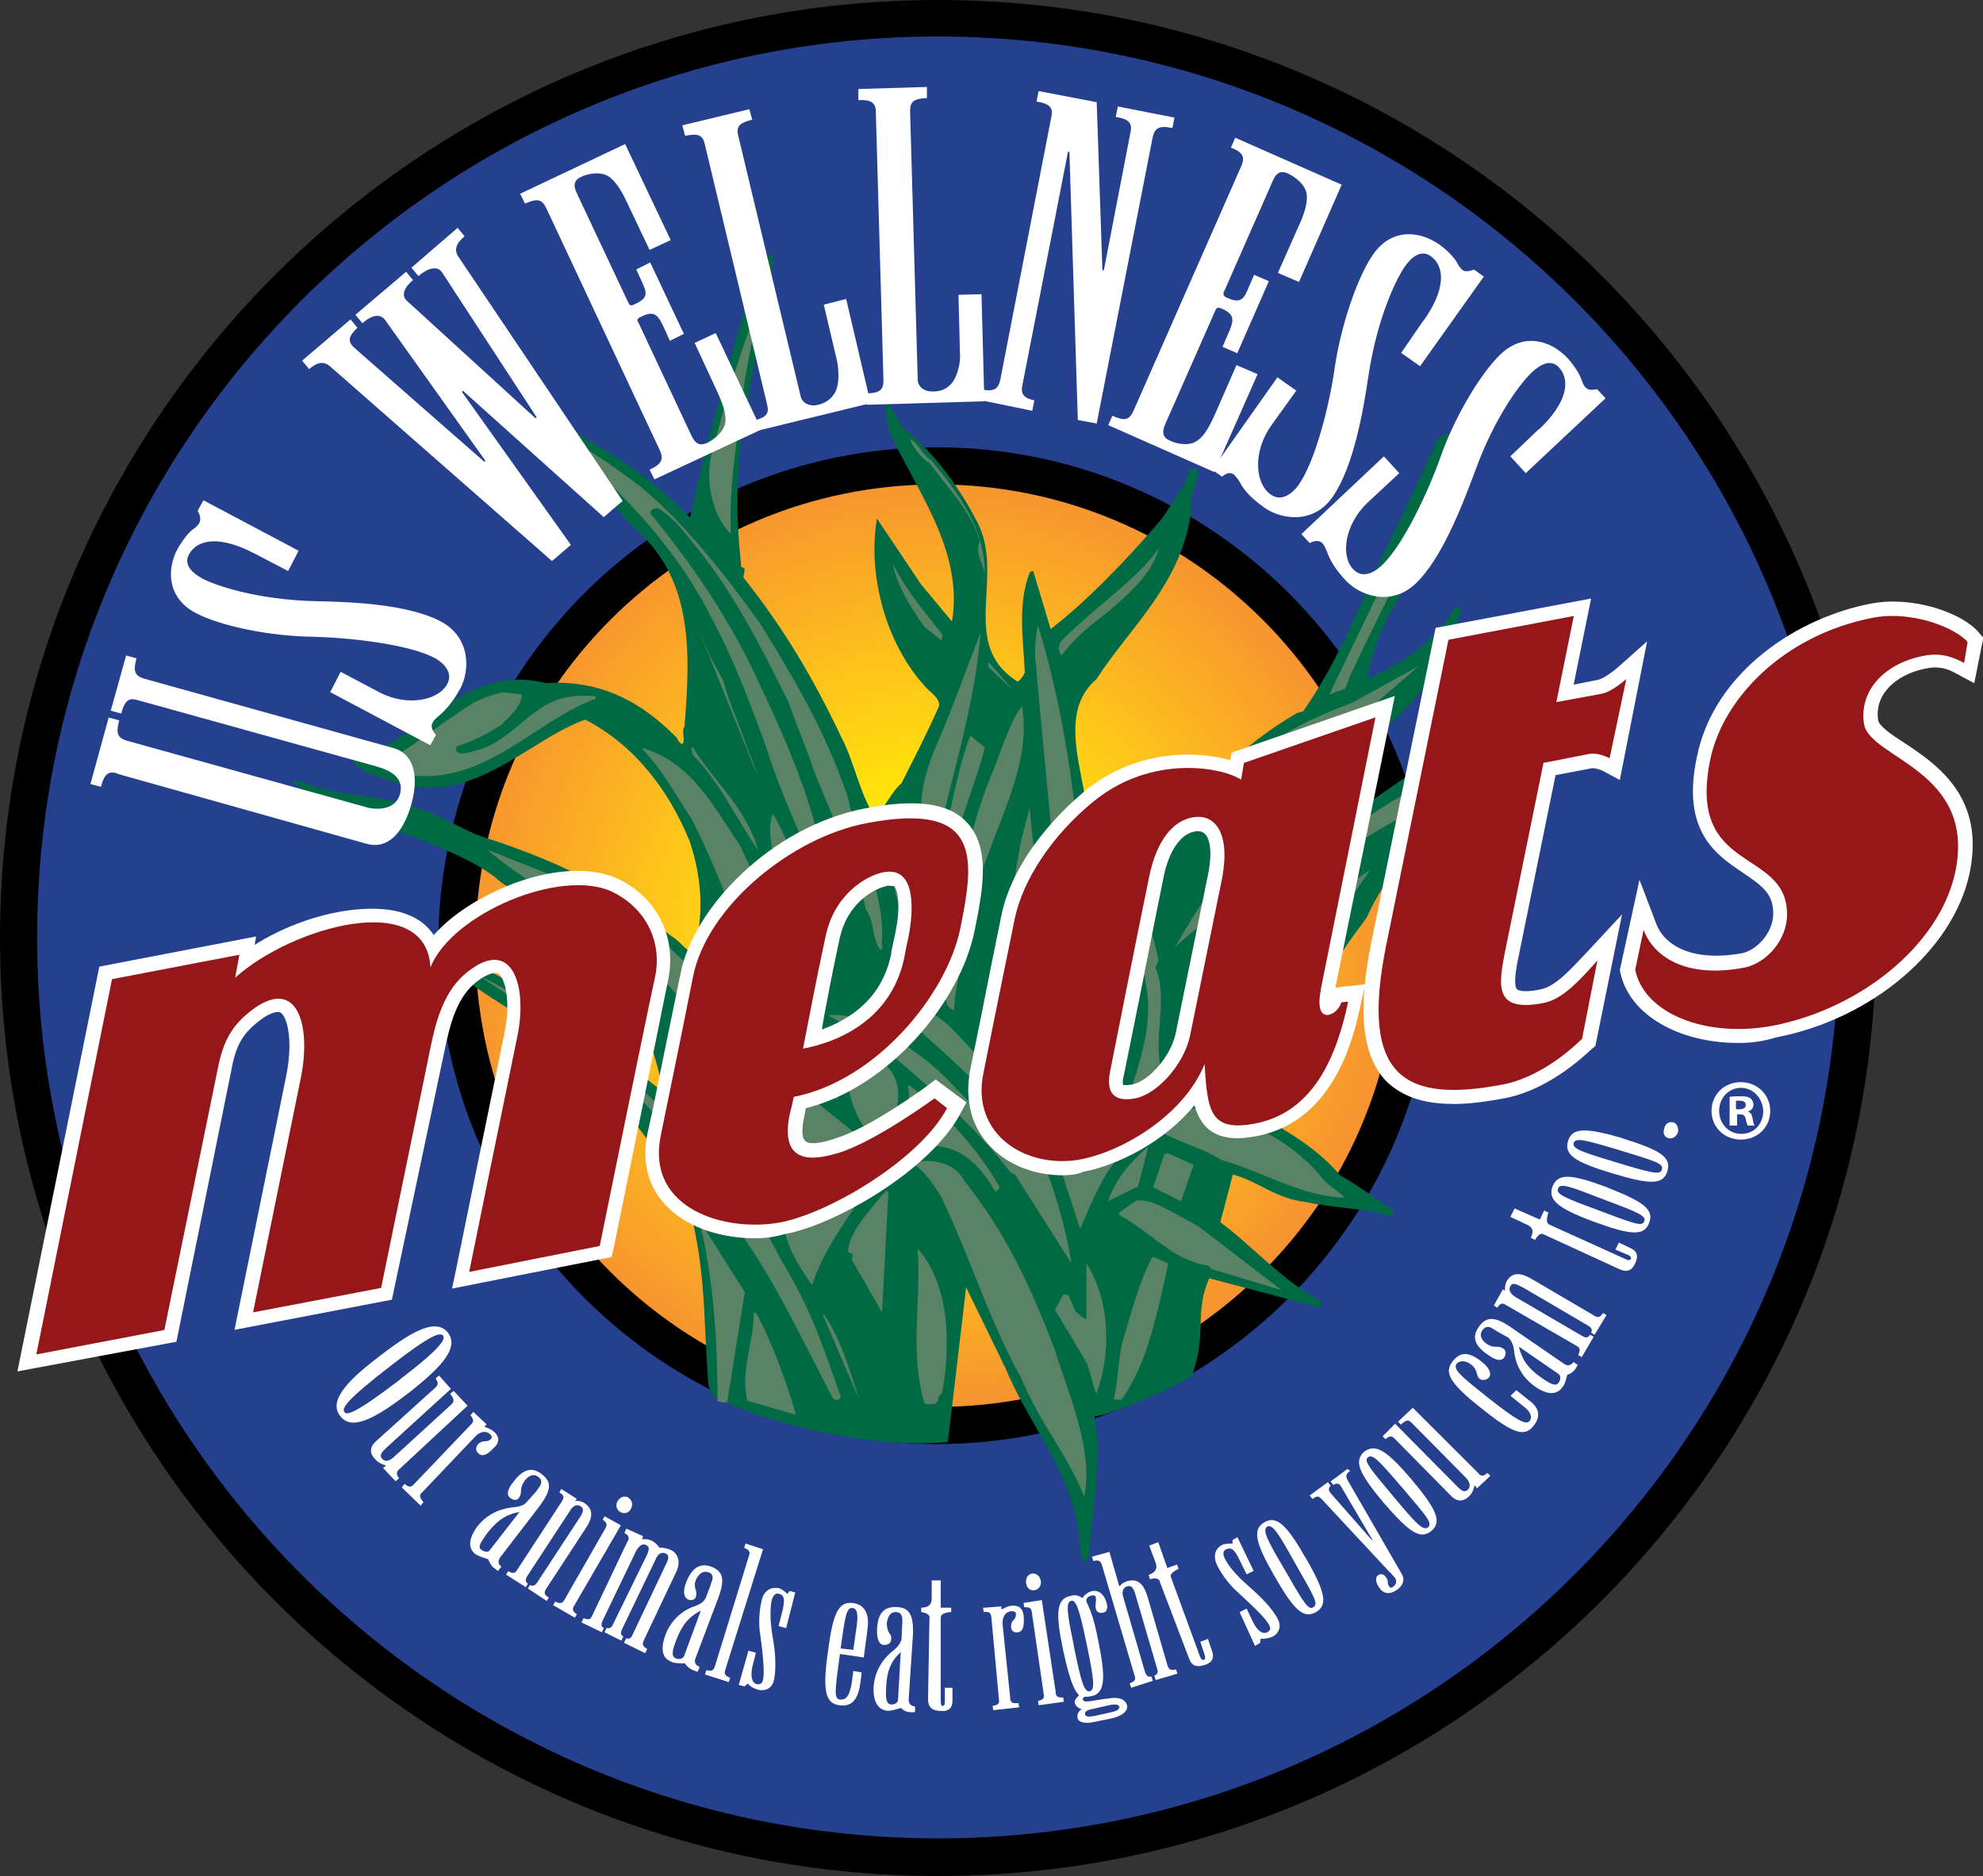 <svg height="118.23" viewBox="0 0 124.98 118.23" width="124.98" xmlns="http://www.w3.org/2000/svg" xmlns:xlink="http://www.w3.org/1999/xlink"><rect x="0" y="0" width="124.98" height="118.23" fill="#333333" stroke="none"/><radialGradient id="a" cx="-326" cy="754.32" gradientTransform="matrix(1 0 0 -1 384.54 813.64)" gradientUnits="userSpaceOnUse" r="31.37"><stop offset=".19" stop-color="#fff200"/><stop offset=".48" stop-color="#ffce16"/><stop offset="1" stop-color="#f68b33"/></radialGradient><circle cx="58.28" cy="58.72" fill="url(#a)" r="30.22"/><path d="m59.12 1.15c-31.99 0-57.93 25.94-57.93 57.97s25.94 57.97 57.97 57.97 57.97-25.94 57.97-57.97c-.04-32.03-25.98-57.97-58.01-57.97zm-.09 88.67c-16.67 0-30.22-13.54-30.22-30.22s13.54-30.22 30.22-30.22 30.22 13.54 30.22 30.22-13.55 30.22-30.22 30.22z" fill="#25408f"/><path d="m59.12 118.23c-32.6 0-59.12-26.52-59.12-59.12s26.52-59.11 59.12-59.11 59.12 26.52 59.12 59.12c.04 32.6-26.52 59.11-59.12 59.11zm0-115.93c-31.32 0-56.78 25.45-56.78 56.78s25.46 56.78 56.78 56.78 56.78-25.46 56.78-56.78c.04-31.28-25.45-56.78-56.78-56.78zm-.09 88.71c-17.29 0-31.41-14.07-31.41-31.41s14.07-31.41 31.41-31.41 31.41 14.07 31.41 31.41-14.11 31.41-31.41 31.41zm0-60.48c-16.01 0-29.07 13.01-29.07 29.07s13.01 29.07 29.07 29.07 29.07-13.01 29.07-29.07-13.06-29.07-29.07-29.07z"/><path d="m48.66 16.06.09.04c-.48 4.68-2.12 9.53-2.25 14.34-.09 1.81.04 3.53.22 5.29.04 0 .13.04.22.13l-.09.53c2.56 3.22 4.41 6.35 6.17 10.06.84 1.59 1.15 3.57 2.12 5.03.66-.57.97-1.5 1.68-2.12.84-1.68 1.63-3.18 2.38-4.9-.04-.57-.62-.84-.97-1.28-2.38-2.65-3.57-6.93-2.96-10.5l2.78 4.15 1.95 2.34c.75-4.5-2.3-8.34-3.97-12-.09-.62-.22-1.06-.22-1.63.04-.22.27-.04.27.04.36.48.57.97.88 1.41 1.94 1.54 3.53 3.79 4.54 5.74 1.99 3.44-1.19 7.86 2.65 10.23.18-.13.31-.31.44-.57-.09-2.07-.48-4.28.31-6.31.04-.04.09-.09.22-.09l1.1 3.66c2.38-1.85 4.85-4.45 6.75-6.66.66-.75 1.06-1.63 1.63-2.42.18-.4.31-.66.36-.93.09-.18.36-.09.53-.09.04.75-.53 1.63-.4 2.51-.53 4.68-3.88 7.46-6 10.76-2.07 1.76-1.19 4.72-.75 7.14 1.24 1.5 2.33 2.78 3.18 4.32.53-.18.79-.97 1.41-1.37 2.38-2.91 5.38-6 8.83-7.98.18-.04.27-.09.36-.09 2.33-3.27 3.75-7.19 5.6-11.03 1.02-2.03 1.94-4.15 2.91-6.17.13-.09.27-.22.53-.31.09 0 .18.04.18.13-.18 2.21-.57 4.45-1.41 6.75-1.24 2.87-3.31 5.43-3.75 8.56 2.12-.84 4.5-2.56 5.51-4.5.04 0 .13-.04.22-.04.04 0 .13.04.18.13-.31 1.85-1.37 3.44-2.38 4.99-1.5 2.03-4.02 3.93-6.05 5.47-2.42 1.28-3.09 4.54-4.41 6.66l11.65-8.12c1.24-1.15 2.65-2.38 3.84-3.53.27-.18.53-.27.75-.4.04 0 .18 0 .22.04.22.13.4.48.31.79-.48.88-1.33 1.41-1.54 2.33l3.57-.44.48.13c.31-.04.75 0 .93.27-1.85.7-3.39 1.41-5.03 2.65-.09.04-.18.04-.18.04-3.39 2.25-6.44 4.85-8.12 8.6-2.12 2.82-4.02 5.91-5.96 8.65-.53 1.15-1.15 2.16-1.76 3.13 2.03 1.41 4.23 2.3 6.05 4.45 1.24.7 2.25 1.5 3.39 2.21l-.22.4c-1.72-.57-3.53-.53-5.34-.93-1.85-.18-3.09-1.37-4.59-1.72l-.79 3c1.94 1.41 4.02 3.79 6.31 4.94v.44l-7.01-1.85c-.93 2.12-.18 3.39-.97 5.78-.09.44 0 0-.09.36-1.41.88-5.16 2.51-6.17 2.56.53 2.87-.18 6.08-.4 9.17-.36.04-.4-.36-.53-.66-.04-4.59-3.13-7.72-4.68-11.56-.09-.18-.18-.31-.18-.36l-2.3-4.72-1.15 9.75c-4.85.48-11.47-1.19-14.78-2.87-.09-.04-.31-.7-.31-.7-.36-4.63-.09-7.5-1.5-12.31-2.3-3.05-4.5-6.44-7.59-9.04-2.47-2.03-5.74-3.39-7.94-5.74 2.25.13 4.28 1.68 6.17 2.51 2.73 1.76 5.12 3.84 7.72 5.87.09 0 .13 0 .22-.09-.84-4.23-2.69-7.28-6-10.28-1.24-1.63-3.35-1.76-4.54-2.96-3.22-2.38-8.52-3.22-11.87-5.43-.4-.22-.66-.36-.88-.57.48-.22 1.24.31 1.94.44 1.81.48 3.84.48 5.69 1.15 1.94.53 3.05 1.54 4.94 2.07 4.5 1.5 8.03 3.27 11.21 6 .62.36.93.88 1.45 1.19.75-2.3.57-4.85-.22-7.14-1.24-3.05-3.39-6-6.57-7.63-3.75 1.37-7.06 5.51-12.04 3.93-.84-.27-1.5-.4-2.21-.88-.22-.13-.22-.22-.36-.36-.04-.09.04-.22.13-.22 4.15-1.24 6.84-6.05 12-4.77 3.53-.22 6.08 1.24 8.25 3.44.09.18.18.36.36.4.22-.31-.09-.75.13-1.1.4-4.9.53-9.53-3.39-12.7-2.12-2.6-4.85-4.9-7.06-6.88 2.16-.36 4.02 1.41 5.6 2.25 1.85 1.15 3.48 2.38 5.2 4.15.88-4.23 2.25-8.86 3.44-13.15.4-1.28.97-2.38 1.59-3.39l.12-.08z" fill="#006a44"/><g fill="#598364"><path d="m47.82 19.14c-.22 1.54-.62 3.22-.88 4.85-.4 3.27-1.02 6.44-.88 9.66-1.33-1.33-1.72-3.84-1.02-5.74.79-3 1.68-5.91 2.78-8.78z"/><path d="m57.35 27.66c.62.36.7.93 1.33 1.33 1.81 2.21 3.39 4.32 3.39 7.19-.09-.66-.66-1.33-.31-2.07-.62-1.99-1.99-3.31-3.18-4.94-.62-.3-1.19-1.32-1.23-1.5z"/><path d="m35.56 27.57c1.81.84 3.31 1.99 4.85 3.13 2.87 2.38 5.51 5.82 7.5 8.6 2.12 3.44 4.06 6.66 5.51 10.89.66 3.05 2.38 6.17 2.16 9.13 0 .13 0 .18.04.36 0 .09-.04.13-.13.18-.53-.62-.36-1.81-.93-2.56-.22-1.41-.88-2.42-1.24-3.71-.66-1.81-1.41-3.44-2.07-5.16-.48-1.45-1.06-2.73-1.54-4.15-1.85-3.71-3.53-7.06-6.13-10.19-.66-.84-1.24-1.54-2.12-2.07-.09 0-.27.04-.36.09-.04.04-.09.13-.13.22 2.65 3.27 4.72 6.26 6.48 9.88 1.76 3.75 3.57 7.54 4.41 11.87.22 1.72.53 3.35.62 4.99-.75-4.41-2.87-7.68-4.15-11.87-1.06-2.91-2.07-5.6-3.39-8.07-1.68-3.39-3.97-6.26-7.23-9.35-.7-.76-1.71-1.64-2.16-2.21z"/><path d="m90.13 30.57c-.84 4.15-3.13 7.81-4.85 11.65-.27.4-.31.88-.53 1.19l-.97.36z"/><path d="m73.01 34.68c-.53 1.59-1.85 2.73-3.13 3.84-1.1.84-2.3 1.81-2.96 2.78-.27-.27-.22-.75.04-.97 1.94-1.99 4.68-3.79 6.05-5.74z"/><path d="m56.25 35.47c.79 1.63 1.94 3 3.13 4.5 0 .18 0 .31-.04.4l-1.1-.88c-.75-1.1-1.68-2.47-1.99-4.02z"/><path d="m65.42 39.4c1.33 4.41 2.07 8.74 2.51 13.28.84 2.91 1.33 5.69 1.02 8.56.04 3.27-.75 6.48-1.02 9.53l-.97.57c-1.9-4.72 1.99-10.1-.36-15.22-.4-4.85-.93-9.66-1.33-14.47-.08-.8.01-1.5.14-2.25z"/><path d="m61.81 39.83c-.36 4.59-1.85 9.17-2.87 13.76 0 .13-.04.22-.04.22-1.41-2.33-.84-4.72.27-7.19.97-2.25 1.76-4.54 2.65-6.8z"/><path d="m43.9 39.4.84 1.94c.27.48.53 1.02.84 1.54.4 1.54 1.06 2.82 1.5 4.23.36.75.57 1.59.84 2.21l-4.01-9.92z"/><path d="m89.38 42c-1.06.97-2.07 1.76-2.96 2.6-3.44 2.42-7.28 3.31-10.46 6.4-.7.75-1.5 1.28-2.21 1.99 1.28-1.63 2.78-3.09 4.59-4.68 1.99-2.03 4.45-3.09 6.88-4.02l4.15-2.29z"/><path d="m62.43 41.86 1.41 1.63-1.54-1.45v-.27z"/><path d="m64.41 44.51c.79 4.5-2.73 8.86-3.22 13.5-.31 1.94-.97 3.71-1.06 5.65-.36-.09-.53-.44-.53-.75.4-4.68 1.02-9.35 2.82-13.94.66-1.46 1.19-3.49 1.99-4.46z"/><path d="m31.68 43.63 1.19.13c.04.75-.75 1.37-1.24 1.9-.88.57-1.76 1.02-2.82 1.37-.04.04-.09.13-.09.22.13.36.75.22 1.1.09 1.94-.36 3.22-2.25 4.77-3 .88-.48 1.85-.53 2.82-.48.27.04.09.27 0 .22-3.97 1.54-7.1 5.69-12.18 4.68-.62-.04-.93-.4-1.41-.4 1.85-1.06 3.97-2.78 6-4.06.61-.31 1.22-.53 1.85-.67z"/><path d="m96.75 46.81c-1.99.79-3.88 2.42-5.82 3.66-3.84 1.24-7.06 3.66-10.15 6.62-1.99 1.37-3.48 2.78-5.74 3.57.36-1.15 1.85-2.03 2.91-3.13 3.35-2.6 6.53-4.99 9.83-7.06 1.68-.97 3.48-1.63 5.12-2.51.18-.04.27-.09.36-.13.09 0 .18 0 .36.04.27.04.27-.22.48-.4z"/><path d="m61.28 46.45.79.66c-.62 2.47-1.76 4.85-2.16 7.37-.44 2.87-1.1 5.65-1.19 8.47-.36.22-.53-.27-.93-.36l-.53-2.96c2.12-3.88 2.33-8.56 3.71-12.79.09-.22.13-.36.22-.48z"/><path d="m43.68 47.12c1.37 2.21 3.35 3.79 4.11 6.48-1.41-2.03-2.33-4.19-4.15-6.05-.04-.22-.04-.36-.04-.48l.09.04z"/><path d="m40.54 47.16c3.13.93 4.45 3.75 6.08 6.08 1.28 2.87 2.91 5.29 3.79 8.52-.79.44-1.76.7-2.3 1.5-1.24-3.93-2.69-8.03-4.5-11.61-1.02-1.5-1.81-3.09-3.13-4.45l.05-.04z"/><path d="m64.9 50.91c.36 5.16 1.99 10.37.04 15.48-.36.93-.4 1.72-.53 2.56-1.33-4.85-1.1-10.23-.18-15.31.18-1 .44-1.8.66-2.73z"/><path d="m80.42 51.62c-.36 1.02-.97 1.9-1.45 2.82-.4 1.02-1.1 1.59-1.59 2.42-1.02 1.1-2.33 1.81-3.35 2.87 1.8-3.05 3.31-5.6 6.39-8.12z"/><path d="m48.7 51.26c1.81 3.13 3 7.59 3.35 11.38l-.88.09c-.62-2.21-1.24-4.81-2.3-6.93.14-1.59-.65-3.17-.17-4.54z"/><path d="m55.63 51.83c.48.62.66 1.54.79 2.47.4 1.54.36 3.18.79 4.54-.79-2.25-1.28-4.63-1.68-7.01h.09z"/><path d="m69.53 52.76c1.41 2.33 2.96 4.77 3.48 7.77l-.18.44c.84 2.07-.22 4.41.4 6.66-.04.44-.04.93-.04 1.28l-2.25.75c.75-2.25 1.81-5.03 1.28-7.59-.04-.88-.7-2.12-.93-3.13-.7-2.03-2.03-4.11-1.76-6.18z"/><path d="m86.38 54.79c-2.21 3.27-4.68 6.44-6.84 9.8-.97 1.68-1.99 3-2.91 4.5l-2.51-.13c.53-1.37 1.33-2.33 1.99-3.57 1.19-2.12 2.91-3.66 4.23-5.56 1.73-1.99 4.11-3.75 6.05-5.03z"/><path d="m30.75 53.56c2.25.93 4.68 1.76 6.66 2.87 3.71 1.72 6.31 4.68 9.04 7.86.31.4.62.62.53.97l-1.41 1.02c-1.99-2.6-4.99-6.4-8.2-8.29-2.33-1.45-4.68-2.73-6.66-4.45l.04.04z"/><path d="m30.49 61.63c3.57 1.81 6.53 4.06 9.83 6.93 1.81 1.59 3.79 3.57 5.38 5.03 1.76 1.99 2.65 4.37 3.97 6.57 1.41 2.38 2.33 4.99 3.31 7.86 0 .09-.09.18-.22.22-.09 0-.18-.04-.27-.13-1.85-3.48-3.53-7.19-5.82-10.41-1.76-3-3.93-5.96-6.53-8.69-3.27-2.87-6.31-5.16-9.66-7.32l-.04-.04h.06z"/><path d="m55.81 62.56 2.87 1.28c1.33.66 2.16 2.12 3.39 3.05 1.19 1.37 1.9 2.6 2.65 4.19 1.37 2.51 2.33 5.65 2.82 8.56l-3.53-5.56c-.04-.09-.22-.09-.31-.18-2.21-2.91-5.56-5.82-8.47-8.2-.97-.7-2.07-1.15-3.05-1.72 2.33-.18 4.19 1.41 5.82 2.56 1.45 1.02 2.65 2.6 3.93 3.71.48.66.93 1.41 1.72 1.85.18-.04.22-.13.36-.31-1.37-3.31-5.29-5.82-7.9-8.65-.13-.18-.31-.31-.36-.48l.05-.1z"/><path d="m50.16 62.51h.09l.36.36c-.04.18-.36.09-.48.22-.09 0-.18 0-.36-.09l-.75.36-1.24 1.28c.75-.84 1.1-1.86 2.38-2.13z"/><path d="m75.79 64.45-1.68 2.69c.09-.97.97-1.72 1.41-2.47.09-.13.18-.22.27-.27v.04z"/><path d="m53.56 65.56h.09c.93.84 2.38 1.24 2.82 2.56.48 1.45-.44 2.73-.4 4.23-.04.09-.13.18-.13.18-2.3-1.68-2.6-3.93-2.82-6.62.12-.15.24-.27.36-.36h.09z"/><path d="m49.81 66.35 1.02.18.79.13c-1.33 3-2.42 6.26-3.13 9.44l-4.14-4.72.31-1.06c.04-.13.09-.18.22-.22.84-1.68 1.99-3.18 4.32-3.57.22-.04.39-.18.62-.18z"/><path d="m52.45 66.79.32 2.52-1.2-.97.88-1.63z"/><path d="m57.4 68.47c2.3 1.76 4.37 4.15 5.6 6.35-.09.09-.04.18-.27.27-.79-1.33-1.94-2.82-3.88-2.87-.79.04-1.5.22-2.12.27-.18-1.37.84-2.65.48-4.06h.18v.04z"/><path d="m73.98 69.7 3 .4.66.44c2.12.62 3.97 1.72 5.56 3.53.4.62 1.06.88 1.54 1.41-2.78-.09-5.12-1.63-7.77-2.38-1.06-.7-2.65-1.1-3.79-1.76l-2.07-.4c-.09-.04-.18-.09-.09-.22z"/><path d="m51.31 69.35 3.75 3c-1.9.18-3.62.97-4.99 2.42-.36.36-.48.62-.84.88.4-2.12.88-4.32 1.9-6.4l.18.09z"/><path d="m69.4 71.46 2.12.48c-1.68 1.28-2.51 3.31-3.44 5.51l-1.5-4.59.4-.44c.13-.13.31-.18.57-.27.18 0 .18.18.36.18.09 0 .18-.04.22-.09l.27-.44z"/><path d="m72.35 72.35-.62 2.42-1.9.93c.48-1.37 1.33-2.38 2.47-3.39l.04.04z"/><path d="m73.55 72.66 1.68.75-.79 2.3-1.76-.88.7-2.07.18-.09z"/><path d="m57.93 73.19c1.1-.09 2.25.13 2.82 1.19 2.6 3.27 4.19 6.62 5.74 10.72.93 3 2.42 6.22 1.85 9.22-1.1-2.73-2.87-4.72-3.97-7.46-1.99-3.53-3.22-7.63-5.03-11.38-.44-.75-1.02-1.63-1.81-2.16z"/><path d="m54.14 74.69.57.04c-1.06 1.85-2.69 3.71-3.53 6.26-.66-.93-1.33-1.94-1.72-3.31-.09-.04-.18-.04-.31-.09-.09-.04-.04-.18-.04-.36 1.19-1.54 2.91-2.42 5.03-2.56z"/><path d="m55.99 75.17-.4 7.54-1.9-3.31c.04-.09.04-.18.04-.36-.09-.04-.18-.09-.31-.18.22-1.37 1.28-2.42 2.16-3.53.13-.13.22-.18.31-.31l.09.13z"/><path d="m71.6 75.66c.97-.09 1.76.48 2.51.84.75.44 1.41.7 2.07 1.28l4.59 3.53-4.41-1.33c-.09-.04-.13-.18-.22-.22-2.21-.31-3.66-2.16-5.51-3.13-.09-.09-.13-.18-.13-.18z"/><path d="m44.21 77.11 2.73 4.32-1.1 6.88c-.09.18-.4.04-.62 0 0-3.66-.22-7.46-1.1-11.21h.09z"/><path d="m57.93 78.79c1.94 2.33 1.99 6 1.45 9l-.18.18c-.09.13-.04.18-.09.31-.09.13 0 0-.13.18-.22 0-.4.09-.7 0-.97-3-.22-6.48-.44-9.75l.1.09z"/><path d="m72.75 79.23.88.4c-.62 2.78-1.24 6.22-2.96 8.6l-.48-.04c.27-1.06.27-2.33.53-3.53.57-1.85 1.02-3.75 1.9-5.43z"/><path d="m68.47 79.63c1.5 2.33 1.59 5.65.62 8.25l-.57-1.94-2.03-3.39.53-.97c.09 0 .18 0 .31.04l.48 1.06c.22.13.36.4.66.44z"/><path d="m47.65 82.76c.93 1.63 1.94 4.37 2.51 6.4l-3.05-.88c-.48-1.76.4-3.71.4-5.56l.13.04z"/><path d="m51.97 82.89c1.02 1.5 1.54 3.35 2.21 5.38l-2.33-5.43.13.04z"/></g><path d="m37.77 78.53-8.2 1.63s2.6-12.75 3.05-14.91c.62-3.09-.31-6.22-3.13-4.02-1.54 1.19-2.03 3.18-2.38 4.9l-3.09 15.04-8.07 1.54 3-14.73c.7-3.39-.22-6.53-3.13-4.28-1.19.93-1.72 1.85-2.07 3.53l-3.39 16.59-8.07 1.54 4.77-23.65 8.03-1.54-.27 1.45c3.57-3.22 12.04-5.6 12.31-.66 1.37-3.39 8.2-6.26 11.43-4.77 1.94.93 3.22 2.91 2.73 5.38-.49 2.17-3.49 16.95-3.49 16.95z" fill="#96171a"/><path d="m1.1 86.42 5.16-25.5 9.88-1.9-.09.53c3.35-2.12 7.54-2.78 9.66-1.9.7.27 1.24.7 1.63 1.28 1.24-1.41 3.09-2.47 4.72-3.13 2.65-1.06 5.16-1.19 6.84-.44 2.51 1.19 3.75 3.66 3.22 6.35-.44 2.21-3.44 16.94-3.44 16.94l-.13.57-10.06 1.99.27-1.28s2.6-12.75 3.05-14.91c.4-1.99 0-3.39-.4-3.66-.22-.13-.75.04-1.33.48-1.28.97-1.72 2.69-2.07 4.41l-3.31 15.66-9.92 1.9 3.27-16.06c.44-2.25.04-3.66-.36-3.93-.22-.13-.75.04-1.37.53-1.02.79-1.45 1.54-1.72 3l-3.48 17.21-10.02 1.87zm6.66-24-4.41 21.8 6.22-1.19 3.27-16.01c.36-1.85 1.02-2.96 2.38-4.02 1.63-1.24 2.73-1.02 3.39-.62 1.54.97 1.59 3.62 1.15 5.78l-2.73 13.46 6.17-1.19 3-14.47c.4-1.9.97-4.06 2.69-5.43 1.59-1.24 2.65-1.02 3.31-.62 1.5.93 1.59 3.53 1.24 5.51-.36 1.76-2.12 10.32-2.78 13.63l6.31-1.24c.57-2.73 2.96-14.43 3.31-16.36.48-2.25-.84-3.75-2.25-4.41-1.19-.57-3.27-.4-5.43.48-2.33.93-4.23 2.42-4.81 3.84l-1.72-.27c-.04-.88-.4-1.41-1.15-1.72-2.33-.97-7.32.84-9.71 3l-1.94 1.76.53-2.78-6.03 1.05z" fill="#fff"/><path d="m50.03 69.13c-.09.44-.18.79-.27 1.15-.7 3.53 2.12 2.65 3.09 2.38 2.3-.7 6.05-3.44 6.05-3.44l.79.62c-1.68 3.18-7.32 6.57-10.46 7.19-3.44.66-8.52-.79-7.59-5.43.44-2.21 1.1-5.29 2.03-10.01.88-4.5 6.26-8.83 10.94-9.71 7.32-1.41 6.8 2.25 5.91 6.66-.88 4.19-5.3 9.57-10.5 10.59zm5.65-14.16c-1.1.22-3.13 1.41-3.66 4.11-.66 3.05-.97 4.81-1.41 7.01 2.78-.53 5.69-2.21 6.4-5.82 0 0 0-.09.27-1.33.26-1.41.53-4.36-1.59-3.97z" fill="#96171a"/><path d="m47.61 78.04c-1.99 0-4.15-.57-5.56-1.99-.84-.84-1.72-2.33-1.24-4.63l.36-1.63c.4-2.03.97-4.77 1.72-8.43.79-4.11 5.69-9.26 11.61-10.41 3.22-.62 5.25-.36 6.4.84 1.59 1.63 1.02 4.41.53 6.84-.88 4.45-5.34 9.88-10.63 11.21-.04.22-.09.4-.13.62-.18.88-.09 1.33.09 1.45.22.22.84.18 1.81-.13l.09-.04c2.12-.62 5.74-3.27 5.78-3.31l.53-.4 1.94 1.45-.36.66c-1.85 3.57-7.9 7.06-11.07 7.63-.62.18-1.23.27-1.85.27zm9.75-25.63c-.7 0-1.59.09-2.6.31-4.15.79-9.4 4.81-10.23 9-.75 3.66-1.28 6.35-1.72 8.43l-.36 1.63c-.27 1.24 0 2.3.79 3.05 1.33 1.37 3.93 1.68 5.78 1.33 2.25-.44 6.31-2.65 8.56-5.03-1.33.88-3.18 1.94-4.59 2.38l-.09.04c-.79.22-2.42.66-3.48-.31-.7-.62-.88-1.68-.62-3.13v-.09c.04-.18.09-.4.13-.62.04-.13.04-.31.09-.48l.13-.57.57-.09c4.77-.93 9-6 9.8-9.97.48-2.38.79-4.37-.04-5.25-.32-.4-1.02-.62-2.13-.62zm-7.85 14.82.27-1.28c.13-.75.27-1.45.44-2.16.27-1.41.53-2.87.97-4.85.66-3.27 3.13-4.54 4.37-4.81 1.06-.22 1.68.18 2.03.53 1.06 1.1.84 3.27.57 4.5-.18.79-.22 1.06-.22 1.19v.13c-.66 3.44-3.22 5.82-7.1 6.53l-1.33.23zm6.35-11.38c-.66.13-2.47.97-2.96 3.39-.44 2.03-.7 3.44-.97 4.85-.04.27-.09.53-.13.79 1.72-.62 3.79-1.9 4.37-4.77 0-.18.09-.48.27-1.37.31-1.5.18-2.6-.09-2.91-.09.05-.18-.04-.48 0z" fill="#fff"/><path d="m83.25 62.38c-.48 2.38 1.1 1.59 1.28.79l.44-.04c-.75 3.53-2.21 6.97-5.87 7.68-2.82.53-3-.75-3.18-3.75-1.24 3.09-4.94 5.43-7.77 6-3.44.66-6.97-1.54-6.17-5.43.44-2.21 1.02-5.08 1.99-9.8.53-2.42 2.33-5.16 4.9-7.28 3.75-3.09 8.25-2.16 9.35-1.41l.18-1.06 8.29-2.87-3.45 17.16zm-8.16-10.85c-1.1.22-2.16 1.33-2.65 3.66-.97 4.72-2.03 10.1-2.47 12.31-.36 1.76.66 1.9 1.59 1.72 1.37-.27 3.05-2.12 3.44-3.93l2.03-9.97c.53-2.87-.48-4.11-1.94-3.79z" fill="#96171a"/><path d="m66.97 74.07c-1.72 0-3.39-.62-4.5-1.76-1.24-1.24-1.68-2.96-1.33-4.85.22-1.06.48-2.33.79-3.88.31-1.59.7-3.53 1.19-5.91.53-2.65 2.51-5.51 5.2-7.77 3.22-2.69 7.1-2.6 9.22-1.99l.09-.48 10.28-3.57-3.75 18.39.7-.09 1.19-.13-.27 1.19c-.4 1.85-1.54 7.41-6.57 8.38-1.37.27-2.3.13-3-.4-.48-.4-.75-.93-.93-1.54-1.85 2.25-4.72 3.75-7.01 4.19-.39.18-.84.22-1.32.22zm7.94-24.71c-1.59 0-3.62.44-5.43 1.94-2.42 1.99-4.15 4.5-4.59 6.75-.48 2.38-.88 4.32-1.19 5.91-.31 1.54-.57 2.78-.79 3.88-.27 1.28.04 2.42.84 3.27 1.02 1.02 2.65 1.45 4.28 1.15 1.9-.36 4.15-1.59 5.69-3.27-.66.57-1.37.97-2.03 1.1-.93.18-1.68.04-2.16-.48-.48-.48-.66-1.28-.44-2.3.22-1.1.62-3 1.06-5.25.44-2.21.97-4.72 1.41-7.06.7-3.48 2.6-4.19 3.35-4.37.88-.18 1.68.04 2.25.62.57.57 1.15 1.76.66 4.19l-2.03 10.01c-.09.44-.27.93-.48 1.37l1.5.27c.04 1.15.13 2.51.53 2.87.18.13.57.22 1.54.04 2.21-.44 3.71-2.07 4.68-5.08-.09 0-.13 0-.22-.04-.53-.09-.88-.48-1.06-1.06-.09-.4-.09-.93.04-1.59l3.18-15.57-6.35 2.21-.36 1.85-1.1-.75c-.24-.29-1.35-.64-2.76-.64zm-4.1 19.02s.18.04.57-.04c.97-.18 2.42-1.72 2.73-3.27l2.03-9.97c.36-1.81-.04-2.42-.22-2.56-.04-.04-.22-.22-.66-.13-.88.18-1.63 1.28-1.94 2.96-.48 2.33-.97 4.85-1.41 7.06s-.84 4.15-1.06 5.25c-.13.49-.09.67-.04.71z" fill="#fff"/><path d="m101.43 47.78s-.66-.36-1.24-.27l-2.91.57-2.42 11.87c-.44 2.25-.66 3.84 2.38 3.27 1.24-.22 2.33-1.45 3.44-2.69l-.97 4.94c-1.41 1.37-3.18 2.51-4.94 2.87-6.22 1.19-9.09-.4-7.41-8.74l3.93-19.28 7.9-1.5-1.1 5.43 2.87-.53c.66-.13 1.54-.93 1.54-.93l-1.05 4.98z" fill="#96171a"/><path d="m91.54 69.57c-1.85 0-3.18-.48-4.15-1.41-1.54-1.59-1.85-4.37-.97-8.74l4.06-19.85 9.8-1.85-1.1 5.43 1.54-.31c.27-.04.84-.44 1.15-.7l1.94-1.72-1.72 8.74-1.06-.57c-.18-.09-.48-.18-.66-.18l-2.33.44-2.3 11.29c-.13.57-.4 1.94-.13 2.21 0 0 .27.27 1.5 0 .93-.18 1.9-1.28 2.87-2.3l2.25-2.42-1.68 8.29-.22.18c-1.72 1.63-3.62 2.73-5.38 3.09-1.33.26-2.43.39-3.4.39zm.44-28.5-3.79 18.71c-.75 3.71-.57 6.05.48 7.14.97.97 2.82 1.15 5.91.57 1.37-.27 2.87-1.1 4.32-2.42l.36-1.85c-.57.44-1.19.79-1.85.93-.93.18-2.25.31-3.09-.48-.93-.93-.62-2.47-.36-3.79l2.56-12.49 3.48-.66c.27-.04.53-.04.75 0l.4-2.12s-.09.04-.13.04l-4.15.79 1.1-5.43z" fill="#fff"/><path d="m123.79 41.78c-.75-.4-1.5-.66-2.6-.44-2.6.53-4.02 2.33-3.71 4.28.36 2.21 7.14 2.91 5.74 9.4-1.02 4.59-6 8.56-11.47 9.62-4.11.79-8.12-.7-8.69-3.53l.53-2.51c.62 1.68 2.65 3.09 6.35 2.38 1.37-.27 2.69-1.72 2.69-3.35 0-4.23-6.31-2.51-4.85-9.71.75-3.79 4.54-7.9 10.32-9 2.38-.44 5.12.62 5.91 1.54l-.22 1.33z" fill="#96171a"/><path d="m109.54 65.73c-3.71 0-6.84-1.76-7.41-4.41l-.04-.18 1.24-5.69 1.06 2.78c.48 1.28 2.16 2.42 5.38 1.85.93-.18 1.99-1.28 1.99-2.51s-.66-1.72-1.9-2.56c-1.63-1.1-3.93-2.56-2.91-7.32 1.1-5.43 6.48-8.83 11.03-9.66 2.56-.48 5.69.57 6.75 1.85l.27.31-.57 2.87-1.06-.57c-.62-.36-1.19-.53-1.99-.36-2.03.4-3.27 1.76-3 3.27.04.36.88.93 1.63 1.41 2.07 1.37 5.16 3.44 4.11 8.29-1.06 4.81-6.17 9.13-12.18 10.28-.84.26-1.59.35-2.39.35zm-5.6-4.63c.62 2.12 4.06 3.35 7.63 2.65 5.34-1.02 9.88-4.77 10.81-8.91.79-3.66-1.41-5.16-3.35-6.44-1.19-.79-2.21-1.5-2.38-2.6-.4-2.47 1.41-4.68 4.41-5.29.53-.09 1.02-.13 1.41-.04-1.02-.48-2.65-.88-4.15-.62-5.74 1.06-9.04 5.03-9.66 8.25-.75 3.57.62 4.45 2.16 5.47 1.19.79 2.69 1.76 2.69 4.02 0 1.99-1.54 3.88-3.44 4.23-2.87.53-4.85-.09-6.08-1.15l-.04.44z" fill="#fff"/><path d="m37.77 78.53-8.2 1.63s2.6-12.75 3.05-14.91c.62-3.09-.31-6.22-3.13-4.02-1.54 1.19-2.03 3.18-2.38 4.9l-3.09 15.04-8.07 1.54 3-14.73c.7-3.39-.22-6.53-3.13-4.28-1.19.93-1.72 1.85-2.07 3.53l-3.39 16.59-8.07 1.54 4.77-23.65 8.03-1.54-.27 1.45c3.57-3.22 12.04-5.6 12.31-.66 1.37-3.39 8.2-6.26 11.43-4.77 1.94.93 3.22 2.91 2.73 5.38-.49 2.17-3.49 16.95-3.49 16.95z" fill="#96171a"/><path d="m50.03 69.13c-.09.44-.18.79-.27 1.15-.7 3.53 2.12 2.65 3.09 2.38 2.3-.7 6.05-3.44 6.05-3.44l.79.62c-1.68 3.18-7.32 6.57-10.46 7.19-3.44.66-8.52-.79-7.59-5.43.44-2.21 1.1-5.29 2.03-10.01.88-4.5 6.26-8.83 10.94-9.71 7.32-1.41 6.8 2.25 5.91 6.66-.88 4.19-5.3 9.57-10.5 10.59zm5.65-14.16c-1.1.22-3.13 1.41-3.66 4.11-.66 3.05-.97 4.81-1.41 7.01 2.78-.53 5.69-2.21 6.4-5.82 0 0 0-.09.27-1.33.26-1.41.53-4.36-1.59-3.97z" fill="#96171a"/><path d="m83.25 62.38c-.48 2.38 1.1 1.59 1.28.79l.44-.04c-.75 3.53-2.21 6.97-5.87 7.68-2.82.53-3-.75-3.18-3.75-1.24 3.09-4.94 5.43-7.77 6-3.44.66-6.97-1.54-6.17-5.43.44-2.21 1.02-5.08 1.99-9.8.53-2.42 2.33-5.16 4.9-7.28 3.75-3.09 8.25-2.16 9.35-1.41l.18-1.06 8.29-2.87-3.45 17.16zm-8.16-10.85c-1.1.22-2.16 1.33-2.65 3.66-.97 4.72-2.03 10.1-2.47 12.31-.36 1.76.66 1.9 1.59 1.72 1.37-.27 3.05-2.12 3.44-3.93l2.03-9.97c.53-2.87-.48-4.11-1.94-3.79z" fill="#96171a"/><path d="m101.43 47.78s-.66-.36-1.24-.27l-2.91.57-2.42 11.87c-.44 2.25-.66 3.84 2.38 3.27 1.24-.22 2.33-1.45 3.44-2.69l-.97 4.94c-1.41 1.37-3.18 2.51-4.94 2.87-6.22 1.19-9.09-.4-7.41-8.74l3.93-19.28 7.9-1.5-1.1 5.43 2.87-.53c.66-.13 1.54-.93 1.54-.93l-1.05 4.98z" fill="#96171a"/><path d="m123.79 41.78c-.75-.4-1.5-.66-2.6-.44-2.6.53-4.02 2.33-3.71 4.28.36 2.21 7.14 2.91 5.74 9.4-1.02 4.59-6 8.56-11.47 9.62-4.11.79-8.12-.7-8.69-3.53l.53-2.51c.62 1.68 2.65 3.09 6.35 2.38 1.37-.27 2.69-1.72 2.69-3.35 0-4.23-6.31-2.51-4.85-9.71.75-3.79 4.54-7.9 10.32-9 2.38-.44 5.12.62 5.91 1.54l-.22 1.33z" fill="#96171a"/><path d="m7.42 48.75c-.57-.18-.84 0-1.06.84l-.66-.18 1.15-4.19.66.18c-.22.84-.09 1.1.48 1.28l15.09 4.19c.75.22 1.85.13 2.12-.79s-.36-1.45-1.41-1.76l-15.09-4.19c-.57-.18-.84 0-1.06.84l-.66-.18.97-3.48.65.18c-.22.84-.09 1.1.48 1.28l15.7 4.37c1.19.31 1.68 1.59 1.15 3.53-.53 1.9-1.54 2.87-2.82 2.51l-15.7-4.41z" fill="#fff"/><path d="m15.97 34.85c-2.12-1.1-3.53-.88-4.06.09-.36.66.22 1.19.88 1.54s3.27 1.33 7.19 1.41c2.12.04 5.74.18 7.81 1.28 1.9 1.02 1.81 3.09 1.24 4.19-.53.97-1.02 1.45-1.33 1.72-.27.22-.4.36-.44.48-.13.22 0 .53.22.75l-.36.66-6.31-3.35.66-1.28 2.42 1.28c1.76.93 3.71.53 4.28-.48.36-.62 0-1.24-.79-1.68-1.68-.88-5.43-1.28-7.68-1.33-2.69-.04-5.78-.66-7.37-1.5-1.76-.93-1.85-2.69-1.15-4.02.36-.62.75-1.1.97-1.24.18-.13.36-.27.44-.48s0-.48-.13-.7l.36-.66 6 3.18-.66 1.28-2.2-1.15z" fill="#fff"/><path d="m25.59 17.12.44.53c-.53.44-.79.97-.36 1.33l8.07 7.37.09-.04-5.96-9.13c-.31-.48-.93-.27-1.5.22l-.44-.53 2.91-2.51.44.53c-.53.44-.7.88-.36 1.33l10.32 15.35-1.19 1.02-8.86-7.95-.09.04 6.88 9.66-1.19 1.02-13.94-12.23c-.44-.4-.84-.31-1.37.13l-.44-.53 3.05-2.6.44.53c-.53.48-.66.84-.22 1.24l8.2 7.19.09-.04-6.31-8.86c-.31-.44-.84-.36-1.45.18l-.44-.53 3.18-2.7z" fill="#fff"/><path d="m41.25 30.22-.31-.62c.79-.36.88-.66.66-1.19l-7.18-15.31c-.27-.53-.53-.62-1.33-.27l-.31-.62 6.62-3.13 2.87 6.05-1.33.62-1.45-3.05c-.27-.57-.66-1.28-1.15-1.59s-1.28-.18-1.72.04c-.4.18-.53.48-.27 1.02l3.22 6.84c.09.18.13.31.4.18.79-.36.84-.62.57-1.24l-.44-.97.88-.44 2.12 4.5-.88.44-.44-.97c-.36-.75-.62-.93-1.41-.53-.27.13-.22.22-.09.44l3.31 7.06c.27.53.53.62.97.44.44-.22 1.06-.7 1.15-1.28.09-.57-.22-1.33-.48-1.9l-1.45-3.13 1.33-.62 2.87 6.08-6.71 3.13z" fill="#fff"/><path d="m47.65 27.18-.18-.66c.84-.22 1.02-.44.88-1.02l-3.93-16.41c-.13-.57-.4-.7-1.24-.53l-.18-.66 4.23-1.02.18.66c-.84.22-1.02.44-.88 1.02l3.93 16.41c.09.4.53.7 1.15.53.7-.18 1.06-.7 1.15-1.1.13-.48.09-1.15 0-1.63l-.84-3.57 1.41-.36 1.54 6.57-7.23 1.76z" fill="#fff"/><path d="m54.62 25.5v-.7c.84-.04 1.06-.22 1.06-.84l-.48-16.9c0-.57-.27-.79-1.1-.75v-.7l4.32-.13v.7c-.84.04-1.06.22-1.06.84l.48 16.9c0 .44.4.79 1.02.75.7 0 1.15-.44 1.33-.84.22-.44.36-1.1.31-1.59l-.09-3.66 1.45-.04.18 6.75-7.41.22z" fill="#fff"/><path d="m61.67 25.19.13-.66c.84.18 1.1 0 1.24-.57l3.22-16.59c.13-.57-.09-.84-.93-.97l.13-.66 3.66.7.36 10.59h.09l1.68-8.69c.13-.57-.09-.84-.93-.97l.13-.66 3.57.7-.13.66c-.84-.18-1.1 0-1.24.57l-3.53 18.05-1.19-.22-.53-16.9h-.09l-2.87 14.69c-.13.57.09.84.75.97l-.13.66-3.4-.7z" fill="#fff"/><path d="m69.84 26.82.27-.62c.79.36 1.06.27 1.33-.31l6.8-15.44c.22-.53.13-.84-.66-1.15l.27-.62 6.71 2.96-2.69 6.13-1.33-.57 1.37-3.09c.27-.57.53-1.37.44-1.9-.09-.57-.7-1.06-1.19-1.28-.4-.18-.7-.09-.93.44l-3.05 6.93c-.09.18-.13.31.09.44.79.36 1.06.22 1.33-.4l.44-1.02.93.4-1.99 4.54-.93-.4.44-1.02c.31-.75.27-1.06-.53-1.41-.27-.09-.31 0-.4.22l-3.13 7.1c-.22.53-.13.84.31 1.02.44.22 1.24.36 1.72 0 .48-.31.84-1.06 1.1-1.63l1.37-3.13 1.33.57-2.73 6.17-6.69-2.96z" fill="#fff"/><path d="m89.73 20.2c1.37-1.94 1.37-3.39.44-4.06-.62-.44-1.24.09-1.63.66-.44.62-1.72 3.05-2.3 6.93-.31 2.12-.93 5.69-2.25 7.59-1.24 1.76-3.27 1.41-4.32.66-.88-.62-1.33-1.19-1.5-1.54-.18-.31-.31-.44-.4-.53-.22-.18-.48-.09-.75.13l-.62-.44 4.11-5.82 1.19.84-1.59 2.21c-1.15 1.63-1.02 3.62-.04 4.32.57.44 1.24.13 1.76-.57 1.1-1.54 1.99-5.2 2.3-7.46.4-2.65 1.41-5.65 2.42-7.1 1.15-1.63 2.87-1.5 4.15-.62.57.4.97.88 1.1 1.1.09.18.22.4.4.53s.48.04.7-.04l.62.44-4.02 5.65-1.19-.84 1.4-2.04z" fill="#fff"/><path d="m97.02 27.04c1.72-1.63 1.99-3.05 1.24-3.88-.53-.57-1.19-.18-1.72.31-.57.53-2.3 2.65-3.62 6.35-.75 1.99-2.03 5.38-3.71 6.97-1.54 1.45-3.48.75-4.37-.18-.75-.79-1.06-1.41-1.19-1.81-.13-.31-.22-.48-.31-.57-.18-.18-.48-.18-.79 0l-.53-.57 5.2-4.9.97 1.06-1.99 1.85c-1.45 1.37-1.72 3.35-.93 4.19.48.53 1.15.4 1.81-.22 1.37-1.28 2.96-4.72 3.71-6.84.88-2.51 2.51-5.25 3.79-6.48 1.45-1.37 3.13-.88 4.19.22.48.53.79 1.06.88 1.33.09.18.13.44.31.57.18.18.44.13.7.09l.53.57-5.03 4.72-.97-1.06 1.81-1.73z" fill="#fff"/><path d="m24.05 85.37c1.63-1.24 3.39-2.42 4.19-1.37.79 1.06-.79 2.42-2.38 3.71-1.85 1.41-3.62 2.6-4.41 1.54-.85-1.05.74-2.47 2.6-3.88zm1.19 1.54c2.65-2.03 2.82-2.51 2.69-2.73-.18-.22-.7-.13-3.31 1.9-2.87 2.21-3.09 2.69-2.91 2.91.13.22.66.13 3.53-2.07z" fill="#fff"/><path d="m25.15 92.6c-.18.18-.18.31 0 .57l-.22.18-.79-.84.18-.13-.04-.04c-.18-.04-.4-.13-.62-.36-.36-.36-.4-.75.04-1.15l3.75-3.39c.18-.18.18-.31 0-.57l.22-.18.75.84-4.11 3.75c-.22.22-.44.44-.22.66.18.22.48.13.75-.13l3.62-3.31c.18-.18.18-.31-.09-.66l.22-.18.88.93-4.32 4.02z" fill="#fff"/><path d="m26.6 94.05c-.18.18-.18.31.09.62l-.18.22-1.19-1.15.18-.22c.27.22.4.22.57.04l3.62-3.79c.18-.18.18-.31-.04-.57l.18-.22.84.79-.13.13.04.04c.27.09.44.18.57.31.27.22.4.62 0 .97-.44.48-.75.62-1.02.36-.18-.18-.13-.4 0-.57.13-.13.31-.18.44-.18.18 0 .27-.04.36-.13s.09-.18-.04-.31c-.22-.22-.62-.22-.97.18l-3.31 3.48z" fill="#fff"/><path d="m33.84 93.92c.22-.27.44-.57.09-.84s-.7 0-.88.27-.22.48-.22.66c0 .09 0 .22-.13.4-.09.13-.31.18-.53 0-.22-.13-.27-.48.22-1.06.57-.75 1.15-.93 1.76-.44.62.48.62.97-.13 1.99l-2.51 3.27c-.13.22-.13.4.09.57l-.22.27-.22-.18c-.22-.13-.31-.4-.4-.57-.31-.09-.57-.18-.79-.31-.36-.27-.57-.79.09-1.72.79-1.02 1.81-1.19 2.33-1.24.36-.04.66-.13.79-.31l.67-.75zm-1.1 1.37c-.75.13-1.33.44-2.03 1.33-.44.62-.62.88-.36 1.06.18.13.44.18.53 0z" fill="#fff"/><path d="m35.43 94.59c.13-.22.13-.36-.18-.53l.13-.22.97.62-.09.13h.04c.13 0 .31 0 .53.13.44.31.66.75.09 1.59l-2.51 3.84c-.13.22-.13.36.18.53l-.13.22-1.19-.79.13-.22c.18.09.31.04.44-.13l2.6-3.97c.22-.31.44-.66.18-.84-.31-.22-.57.04-.7.27l-2.69 4.11c-.13.22-.13.36.04.48l-.13.22-1.24-.79.13-.22c.31.18.44.13.57-.09l2.82-4.32z" fill="#fff"/><path d="m36.18 101.2c-.13.22-.09.36.18.53l-.13.22-1.37-.79.13-.22c.31.13.44.13.57-.09l2.6-4.54c.13-.22.09-.36-.18-.53l.13-.22 1.02.57-2.95 5.08zm3.57-6.09c-.13.27-.44.31-.66.18s-.31-.4-.18-.66c.18-.31.44-.36.66-.27.27.18.36.44.18.75z" fill="#fff"/><path d="m39.57 97.14c.09-.22.09-.36-.22-.53l.13-.27 1.06.48-.09.18h.04c.18 0 .36 0 .57.09.18.09.4.27.48.44.22 0 .44.04.7.13.4.18.75.66.36 1.45l-2.03 4.28c-.09.22-.09.36.22.53l-.13.27-1.33-.66.13-.27c.18.04.31 0 .4-.22l2.03-4.28c.18-.36.36-.7.09-.84-.36-.18-.57.13-.66.36l-2.12 4.41c-.09.22-.09.36.09.44l-.13.27-1.06-.53.13-.27c.18.04.31 0 .4-.22l2.03-4.15c.18-.36.36-.7.09-.84-.31-.18-.53.13-.66.36l-2.12 4.41c-.09.22-.09.36.09.44l-.13.27-1.28-.62.13-.27c.31.13.44.09.53-.13l2.25-4.73z" fill="#fff"/><path d="m44.78 99.88c.13-.31.27-.66-.13-.79s-.66.18-.79.48c-.13.31-.04.53 0 .66.04.09.04.22 0 .4s-.27.27-.48.18c-.22-.09-.4-.4-.13-1.1.36-.88.84-1.24 1.59-.97.7.27.88.75.44 1.94l-1.45 3.84c-.09.22 0 .44.27.53l-.13.31-.27-.09c-.22-.09-.44-.27-.53-.44-.36 0-.62 0-.84-.09-.44-.18-.79-.57-.4-1.68.44-1.19 1.37-1.68 1.9-1.85.36-.13.57-.31.66-.53l.3-.79zm-.62 1.63c-.7.36-1.15.84-1.54 1.85-.27.7-.31 1.02-.04 1.15.22.09.44.04.53-.13l1.06-2.87z" fill="#fff"/><path d="m45.71 105.26c-.09.22 0 .36.31.48l-.09.27-1.5-.48.09-.27c.36.09.44 0 .53-.22l2.16-7.01c.09-.22 0-.36-.31-.48l.09-.27 1.1.36-2.39 7.63z" fill="#fff"/><path d="m47.16 104.03.48.13-.22.88c-.13.57-.04 1.02.27 1.1.27.04.36-.09.4-.27.09-.4.04-1.33-.18-2.87-.09-.53-.09-1.37.09-2.12.13-.62.57-.88 1.06-.79.22.04.4.22.57.36l.13-.18.36.09-.57 2.25-.48-.13.27-1.06c.13-.62.09-.88-.22-.97-.27-.09-.4.13-.48.4-.09.36-.13 1.19.04 2.21.18.93.27 2.07.09 2.87-.13.48-.53.66-.97.57-.31-.09-.53-.22-.66-.4l-.22.18-.36-.09.61-2.16z" fill="#fff"/><path d="m54.44 104.46-1.5-.22c-.31 2.25-.4 2.82 0 2.87.44.04.62-.31.75-1.1l.09-.7.53.09-.09.7c-.13.88-.44 1.5-1.33 1.37-.88-.13-1.06-.93-.7-3.44.31-2.38.66-3.13 1.59-3 .88.13 1.02.93.88 1.76l-.22 1.68zm-1.45-.57.79.09.22-1.54c.04-.4.13-1.06-.27-1.1-.4-.05-.48.62-.75 2.56z" fill="#fff"/><path d="m56.87 102.35c0-.36.04-.7-.36-.75-.44-.04-.57.36-.62.7 0 .31.09.53.18.66.09.09.13.22.09.4 0 .18-.18.31-.44.31s-.48-.27-.44-1.02c.04-.97.44-1.41 1.24-1.37.79.04 1.06.48 1.02 1.72l-.27 4.11c0 .27.13.4.4.44v.36h-.27c-.27 0-.48-.13-.62-.27-.31.09-.57.18-.84.18-.44-.04-.93-.36-.88-1.5.09-1.28.84-1.99 1.28-2.33.27-.22.44-.48.48-.7l.04-.94zm-.09 1.76c-.57.53-.88 1.1-.93 2.21-.04.75 0 1.06.31 1.1.22 0 .44-.09.44-.31l.17-3z" fill="#fff"/><path d="m58.59 101.95c0-.22-.27-.31-.53-.36v-.27c.48 0 .66-.22.66-.57v-1.15h.57v1.72h.66v.27c-.4.04-.66.13-.66.36v5.12c0 .27 0 .44.13.44s.13-.18.13-.44v-.7h.48v.84c0 .44-.27.66-.7.62-.57 0-.84-.22-.84-.75l.09-5.12z" fill="#fff"/><path d="m63.66 107.02c.04.27.13.36.53.31l.04.27-1.63.18-.04-.27c.36-.04.44-.18.4-.4l-.48-5.2c-.04-.27-.13-.36-.48-.31l-.04-.27 1.15-.09v.18h.04c.27-.13.4-.22.62-.22.36-.04.7.09.75.66.04.66-.04.97-.4 1.02-.27.04-.4-.18-.4-.36s.04-.31.18-.44c.13-.13.13-.27.13-.36 0-.13-.09-.18-.31-.18-.31.04-.57.31-.53.84l.48 4.64z" fill="#fff"/><path d="m66.53 106.67c.04.27.13.31.48.31l.04.27-1.59.22-.04-.27c.36-.09.4-.18.36-.44l-.75-5.16c-.04-.27-.13-.31-.48-.31l-.04-.27 1.15-.18.88 5.82zm-.93-7.02c.04.27-.13.53-.4.57s-.48-.13-.53-.44c-.04-.36.13-.57.4-.62.27 0 .48.18.53.49z" fill="#fff"/><path d="m69.71 107.07c.84-.18 1.24.04 1.33.44.04.31-.27.62-.97.79l-1.1.22c-.57.13-1.02.04-1.06-.27-.04-.22.09-.44.27-.53-.27-.09-.4-.22-.44-.4-.04-.13.09-.31.27-.48-.18-.18-.53-.57-1.02-2.91-.48-2.3-.4-3.18.48-3.35.31-.09.48-.04.75.13.13-.18.31-.36.62-.44.57-.09.84.44.93.84.04.27 0 .48-.27.53s-.4-.09-.44-.27c-.04-.13 0-.27 0-.36.04-.13 0-.27 0-.36s-.13-.13-.27-.09c-.27.04-.4.27-.27.48.09.22.4.75.7 2.38.48 2.33.44 3.31-.44 3.48-.22.04-.4.04-.44.04-.09.09-.13.13-.09.18.04.13.22.13.48.09l1-.16zm-2.03-3.31c.48 2.33.66 2.91 1.02 2.82.31-.09.27-.66-.22-3-.44-2.12-.66-2.78-.97-2.69-.35.09-.26.75.18 2.87zm1.24 3.93c-.48.09-.57.22-.53.36.04.13.13.18.62.09l.97-.22c.48-.09.57-.22.57-.36-.04-.13-.27-.18-.66-.09z" fill="#fff"/><path d="m71.29 106.36-.09-.27c.31-.13.4-.22.31-.48l-2.07-7.01c-.09-.22-.18-.31-.53-.22l-.09-.27 1.1-.31.62 2.16h.04s.09-.13.18-.18l.27-.13c.53-.13.97-.04 1.28.93l1.28 4.41c.09.22.18.31.53.22l.09.27-1.37.4-.09-.27c.18-.09.27-.18.18-.44l-1.33-4.54c-.09-.36-.22-.75-.53-.66-.36.09-.36.44-.27.7l1.37 4.72c.09.22.18.31.4.27l.09.27-1.38.44z" fill="#fff"/><path d="m73.1 99.66c-.09-.22-.36-.22-.62-.13l-.09-.27c.48-.18.57-.44.44-.79l-.4-1.06.57-.22.57 1.63.62-.22.09.27c-.36.18-.57.36-.48.53l1.76 4.81c.09.27.18.44.31.4s.09-.22 0-.48l-.22-.66.48-.18.27.79c.13.4 0 .7-.44.84-.53.18-.84.09-1.02-.4l-1.85-4.85z" fill="#fff"/><path d="m78.13 101.6.44-.22.4.84c.27.53.57.79.88.66.27-.13.22-.31.13-.48-.18-.36-.84-1.02-1.99-2.07-.4-.36-.93-.97-1.28-1.68-.27-.57-.13-1.06.31-1.28.18-.09.44-.09.66-.09v-.22l.31-.18 1.02 2.12-.44.22-.48-.97c-.27-.57-.48-.75-.79-.62-.27.13-.22.36-.09.62.18.36.62.97 1.45 1.68.7.62 1.54 1.41 1.9 2.16.22.48 0 .88-.36 1.06-.31.13-.53.13-.75.13l-.04.27-.31.18-.97-2.12z" fill="#fff"/><path d="m82.28 98.16c1.28 2.21 1.41 3 .66 3.44-.79.44-1.37-.09-2.65-2.33-1.19-2.07-1.37-2.91-.57-3.35.75-.4 1.37.17 2.56 2.25zm-1.32.75c1.19 2.07 1.5 2.6 1.81 2.38.36-.18.04-.7-1.15-2.78-1.06-1.9-1.41-2.47-1.76-2.3-.31.23 0 .84 1.1 2.7z" fill="#fff"/><path d="m85.1 92.69c-.31.22-.27.36-.18.57l3.44 5.96c.18.31.09.7-.31.97-.44.31-.79.27-1.06-.04-.27-.36-.36-.7-.13-.88.18-.13.4-.04.48.13.09.09.13.22.13.31s0 .18.09.27c.04.09.13.13.27 0 .18-.13.22-.36.09-.53-.09-.13-.31-.36-.44-.48l-4.19-4.5c-.18-.18-.27-.22-.57 0l-.18-.22 1.15-.84.18.22c-.13.13-.18.27 0 .48l2.6 2.96h.04l-1.99-3.39c-.13-.22-.31-.22-.48-.09l-.18-.22 1.06-.79.18.12z" fill="#fff"/><path d="m88.94 93.21c1.63 1.94 1.94 2.69 1.28 3.27-.7.57-1.37.13-3.05-1.81-1.54-1.85-1.85-2.6-1.19-3.18.71-.53 1.41-.09 2.96 1.72zm-1.19 1.02c1.54 1.85 1.94 2.25 2.25 2.03.31-.27-.09-.7-1.63-2.51-1.41-1.63-1.85-2.16-2.16-1.9-.27.22.13.7 1.54 2.38z" fill="#fff"/><path d="m93.18 92.87c.18.18.31.18.57-.04l.18.18-.84.79-.13-.18-.04.04c-.04.22-.13.44-.31.62-.36.36-.75.4-1.15 0l-3.57-3.62c-.18-.18-.31-.18-.57.04l-.18-.18.79-.79 3.93 3.97c.22.22.44.4.66.18.18-.18.13-.48-.13-.75l-3.44-3.48c-.18-.18-.31-.18-.66.13l-.18-.18.93-.88 4.15 4.14z" fill="#fff"/><path d="m95.56 87.61.88.7c.62.48.66 1.02.18 1.59-.57.7-1.33.4-3.31-1.19-1.9-1.5-2.33-2.21-1.76-2.91.48-.62 1.02-.62 1.81 0 .62.48.62.84.48 1.02-.18.18-.44.18-.57.09s-.13-.18-.18-.31c-.04-.22-.18-.48-.4-.62-.27-.22-.66-.27-.88-.04-.27.36.27.79 1.94 2.12 1.9 1.5 2.42 1.76 2.65 1.5.22-.27 0-.62-.27-.84l-.93-.75.36-.35z" fill="#fff"/><path d="m94.28 83.86c-.27-.18-.57-.4-.84-.04s0 .7.27.88.48.18.66.18c.09 0 .22 0 .4.13.13.09.18.31.04.53-.13.22-.48.27-1.06-.18-.79-.53-1.02-1.1-.53-1.76.44-.62.97-.66 1.99.04l3.39 2.33c.22.13.4.09.57-.13l.27.18-.13.22c-.13.22-.36.36-.53.4-.09.31-.13.57-.31.79-.27.36-.75.62-1.72-.04-1.06-.75-1.28-1.76-1.33-2.3-.04-.36-.18-.62-.36-.79l-.79-.44zm1.45 1.02c.18.75.53 1.33 1.41 1.94.62.44.93.57 1.1.31.13-.18.13-.44 0-.53l-2.51-1.73z" fill="#fff"/><path d="m94.9 82.23c-.22-.13-.36-.09-.53.18l-.22-.13.57-1.02.13.09v-.04c0-.13 0-.31.09-.53.27-.48.7-.7 1.59-.18l3.97 2.33c.22.13.36.09.53-.18l.22.13-.75 1.24-.22-.13c.09-.18.04-.31-.18-.44l-4.06-2.38c-.36-.18-.7-.4-.84-.13-.18.31.09.57.31.7l4.23 2.47c.22.13.36.09.48-.09l.22.13-.75 1.28-.22-.13c.13-.31.13-.44-.09-.57l-4.49-2.6z" fill="#fff"/><path d="m97.28 77.78c-.22-.09-.4.13-.53.36l-.27-.13c.22-.44.09-.7-.27-.84l-1.02-.48.27-.53 1.59.7.27-.57.27.13c-.13.4-.13.66.04.75l4.68 2.12c.27.13.4.18.48.04.04-.13-.09-.22-.36-.31l-.62-.27.22-.44.75.36c.4.18.48.48.31.88-.22.53-.53.66-1.02.44l-4.81-2.21z" fill="#fff"/><path d="m101.25 74.82c2.38.93 3 1.41 2.69 2.25s-1.15.79-3.53-.09c-2.25-.84-2.87-1.37-2.56-2.21.35-.84 1.15-.79 3.39.04zm-.53 1.45c2.25.84 2.78 1.06 2.91.7s-.4-.57-2.65-1.41c-2.03-.79-2.65-1.02-2.78-.66-.18.35.48.62 2.51 1.36z" fill="#fff"/><path d="m102.22 71.73c2.42.75 3.13 1.19 2.87 2.07s-1.06.88-3.53.13c-2.3-.7-3-1.15-2.73-2.03.26-.84 1.1-.84 3.39-.18zm-.44 1.5c2.3.7 2.87.84 2.96.48.13-.4-.44-.53-2.73-1.24-2.07-.62-2.73-.79-2.82-.44-.14.36.53.58 2.6 1.2z" fill="#fff"/><path d="m105.4 70.72c.27.04.4.31.36.62-.09.27-.31.44-.57.4-.27-.04-.4-.31-.31-.57.04-.31.26-.49.53-.44z" fill="#fff"/><path d="m109.72 68.2c1.02 0 1.85.79 1.85 1.81s-.79 1.81-1.85 1.81-1.85-.79-1.85-1.81.79-1.81 1.85-1.81zm0 .36c-.79 0-1.37.66-1.37 1.45s.57 1.45 1.41 1.45c.79 0 1.37-.62 1.37-1.45-.04-.79-.62-1.45-1.41-1.45zm-.31 2.38h-.4v-1.81c.18-.04.4-.04.7-.04.36 0 .48.04.62.13.09.09.18.22.18.4 0 .22-.13.36-.36.44.18.04.27.18.31.44s.09.4.13.44h-.44c-.04-.09-.09-.22-.13-.44-.04-.18-.13-.27-.36-.27h-.18v.7h-.08zm.04-1.03h.18c.22 0 .4-.09.4-.27s-.13-.27-.4-.27h-.22v.53h.04z" fill="#fff"/></svg>